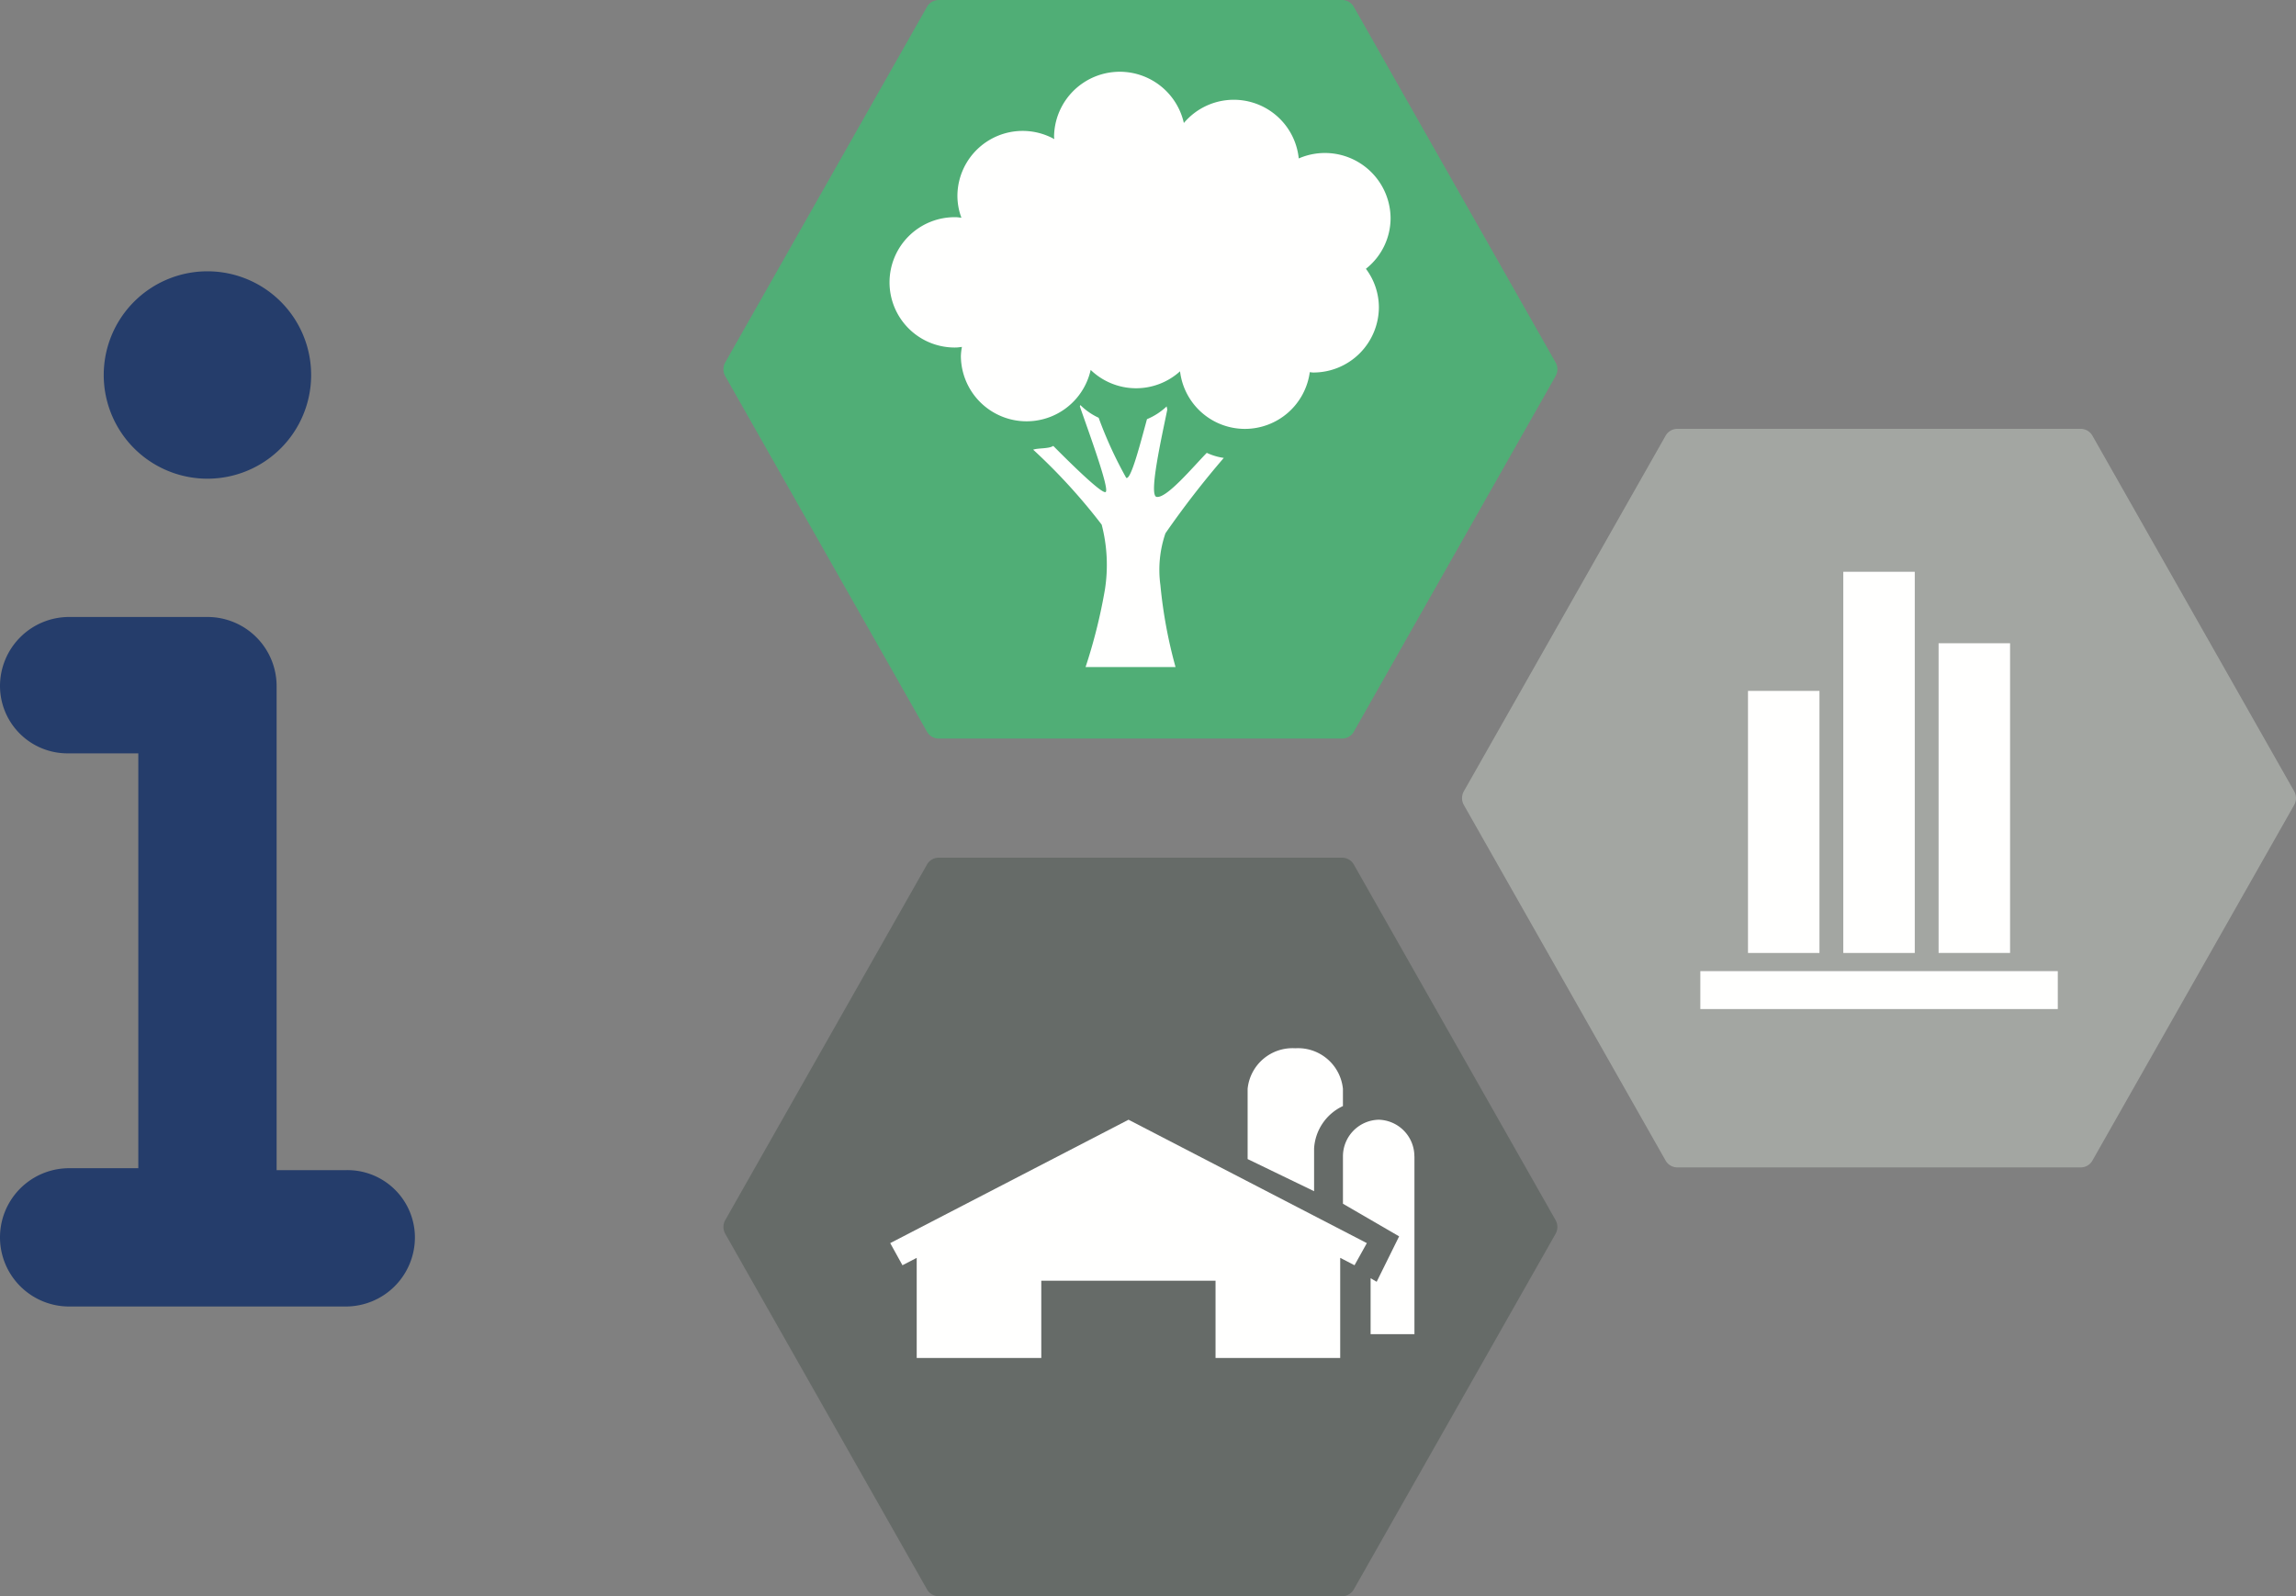 <svg xmlns="http://www.w3.org/2000/svg" width="107.906" height="75.026" viewBox="0 0 107.906 75.026">
  <rect x="0" y="0" width="107.906" height="75.026" fill="#808080" stroke="none"/>
  <g id="Gruppe_442" data-name="Gruppe 442" transform="translate(637 -2928)">
    <g id="Gruppe_439" data-name="Gruppe 439" transform="translate(-1093.564 2397)">
      <g id="Gruppe_318" data-name="Gruppe 318">
        <path id="Fill_12" data-name="Fill 12" d="M29.076,0H10.116a.635.635,0,0,0-.551.324L.085,17.033a.657.657,0,0,0,0,.648L9.565,34.39a.635.635,0,0,0,.551.324h18.96a.634.634,0,0,0,.551-.324l9.48-16.709a.657.657,0,0,0,0-.648L29.627.324A.634.634,0,0,0,29.076,0" transform="translate(490.564 531)" fill="#50ae76"/>
        <path id="Fill_13" data-name="Fill 13" d="M16.672,16.8a3.071,3.071,0,0,1-3.051-2.707,3.075,3.075,0,0,1-4.2-.065,3.087,3.087,0,0,1-6.1-.661A2.514,2.514,0,0,1,3.361,13l.008-.053-.1.012a1.376,1.376,0,0,1-.183.016,3.063,3.063,0,1,1,0-6.125,1.217,1.217,0,0,1,.16.014c.035,0,.069.009.1.012a2.979,2.979,0,0,1-.188-1.018A3.066,3.066,0,0,1,7.711,3.179c0-.017,0-.034-.006-.051A.441.441,0,0,1,7.7,3.063a3.088,3.088,0,0,1,6.1-.641,3.069,3.069,0,0,1,5.4,1.666A3.086,3.086,0,0,1,23.516,6.9a3.038,3.038,0,0,1-1.16,2.375,3.023,3.023,0,0,1,.61,1.812,3.079,3.079,0,0,1-3.087,3.063.642.642,0,0,1-.088-.008c-.024,0-.048-.007-.073-.008A3.079,3.079,0,0,1,16.672,16.8Z" transform="translate(498.402 534.359)" fill="#fffffe"/>
        <path id="Fill_14" data-name="Fill 14" d="M6.216,6.03A42.723,42.723,0,0,1,8.958,2.487a2.82,2.82,0,0,1-.8-.238C7.5,2.924,6.269,4.4,5.8,4.319c-.38-.063.231-2.769.5-4.09C6.3.174,6.28.122,6.273.066a3.022,3.022,0,0,1-.925.6c-.326,1.195-.757,2.872-.975,2.759A19.216,19.216,0,0,1,3.077.6,3.012,3.012,0,0,1,2.214,0c0,.023-.015.044-.02.067.4,1.158,1.392,3.849,1.217,4.019C3.27,4.222,1.888,2.875.943,1.922.737,2.065.238,2.015,0,2.1A27.516,27.516,0,0,1,3.219,5.623a7.5,7.5,0,0,1,.152,3.054,25.225,25.225,0,0,1-.909,3.64H6.69a22.363,22.363,0,0,1-.711-3.847,5.3,5.3,0,0,1,.237-2.44" transform="translate(505.121 550.036)" fill="#fffffe"/>
      </g>
      <g id="Gruppe_320" data-name="Gruppe 320">
        <path id="Fill_15" data-name="Fill 15" d="M29.076,0H10.116a.635.635,0,0,0-.551.324L.086,17.033a.656.656,0,0,0,0,.648L9.565,34.39a.635.635,0,0,0,.551.324h18.96a.634.634,0,0,0,.551-.324l9.48-16.709a.657.657,0,0,0,0-.648L29.627.324A.634.634,0,0,0,29.076,0" transform="translate(490.564 571.313)" fill="#666b68"/>
        <path id="Fill_26" data-name="Fill 26" d="M3.357,1.722A1.722,1.722,0,0,0,1.68,0,1.722,1.722,0,0,0,0,1.722H0V3.949L2.64,5.482,1.585,7.617,1.3,7.451v2.627h2.06V1.722Z" transform="translate(519.679 583.63)" fill="#fffffe"/>
        <path id="Fill_27" data-name="Fill 27" d="M3.124,4.709h0A2.35,2.35,0,0,1,4.479,2.717V1.908h0A2.121,2.121,0,0,0,2.239,0,2.121,2.121,0,0,0,0,1.908H0v3.3L3.124,6.719Z" transform="translate(515.199 580.271)" fill="#fffffe"/>
        <path id="Fill_28" data-name="Fill 28" d="M21.821,6.84,22.4,5.8,11.2,0,0,5.8.575,6.84l.67-.347V11.2H7.1V7.568h8.189V11.2h5.859V6.492Z" transform="translate(498.402 583.63)" fill="#fffffe"/>
      </g>
      <g id="Gruppe_319" data-name="Gruppe 319">
        <path id="Fill_12-2" data-name="Fill 12" d="M29.076,0H10.116a.635.635,0,0,0-.551.324L.085,17.033a.657.657,0,0,0,0,.648L9.565,34.39a.635.635,0,0,0,.551.324h18.96a.634.634,0,0,0,.551-.324l9.48-16.709a.657.657,0,0,0,0-.648L29.627.324A.634.634,0,0,0,29.076,0" transform="translate(525.277 551.157)" fill="#a3a6a2"/>
        <path id="Fill_4" data-name="Fill 4" d="M0,12.318H3.359V0H0Z" transform="translate(538.715 563.474)" fill="#fffffe"/>
        <path id="Fill_6" data-name="Fill 6" d="M0,17.917H3.359V0H0Z" transform="translate(543.194 557.875)" fill="#fffffe"/>
        <path id="Fill_7" data-name="Fill 7" d="M0,14.557H3.359V0H0Z" transform="translate(547.673 561.234)" fill="#fffffe"/>
        <g id="Group_10" data-name="Group 10" transform="translate(536.475 577.537)">
          <path id="Fill_8" data-name="Fill 8" d="M0,.5H16.8" transform="translate(0 -0.5)" fill="#fffffe"/>
          <path id="Stroke_9" data-name="Stroke 9" d="M0,.5H16.8" transform="translate(0 -0.5)" fill="none" stroke="#fffffe" stroke-miterlimit="10" stroke-width="1.782"/>
        </g>
      </g>
    </g>
    <path id="Pfad_30" data-name="Pfad 30" d="M16.25,46H13V23.25A3.249,3.249,0,0,0,9.75,20H3.25A3.249,3.249,0,0,0,0,23.25a3.172,3.172,0,0,0,3.25,3.159H6.5v19.5H3.25a3.25,3.25,0,1,0,0,6.5h13a3.249,3.249,0,0,0,3.25-3.25A3.17,3.17,0,0,0,16.25,46ZM9.75,13.5A4.874,4.874,0,1,0,4.875,8.626,4.875,4.875,0,0,0,9.75,13.5Z" transform="translate(-637 2937)" fill="#253d6b"/>
  </g>
</svg>
